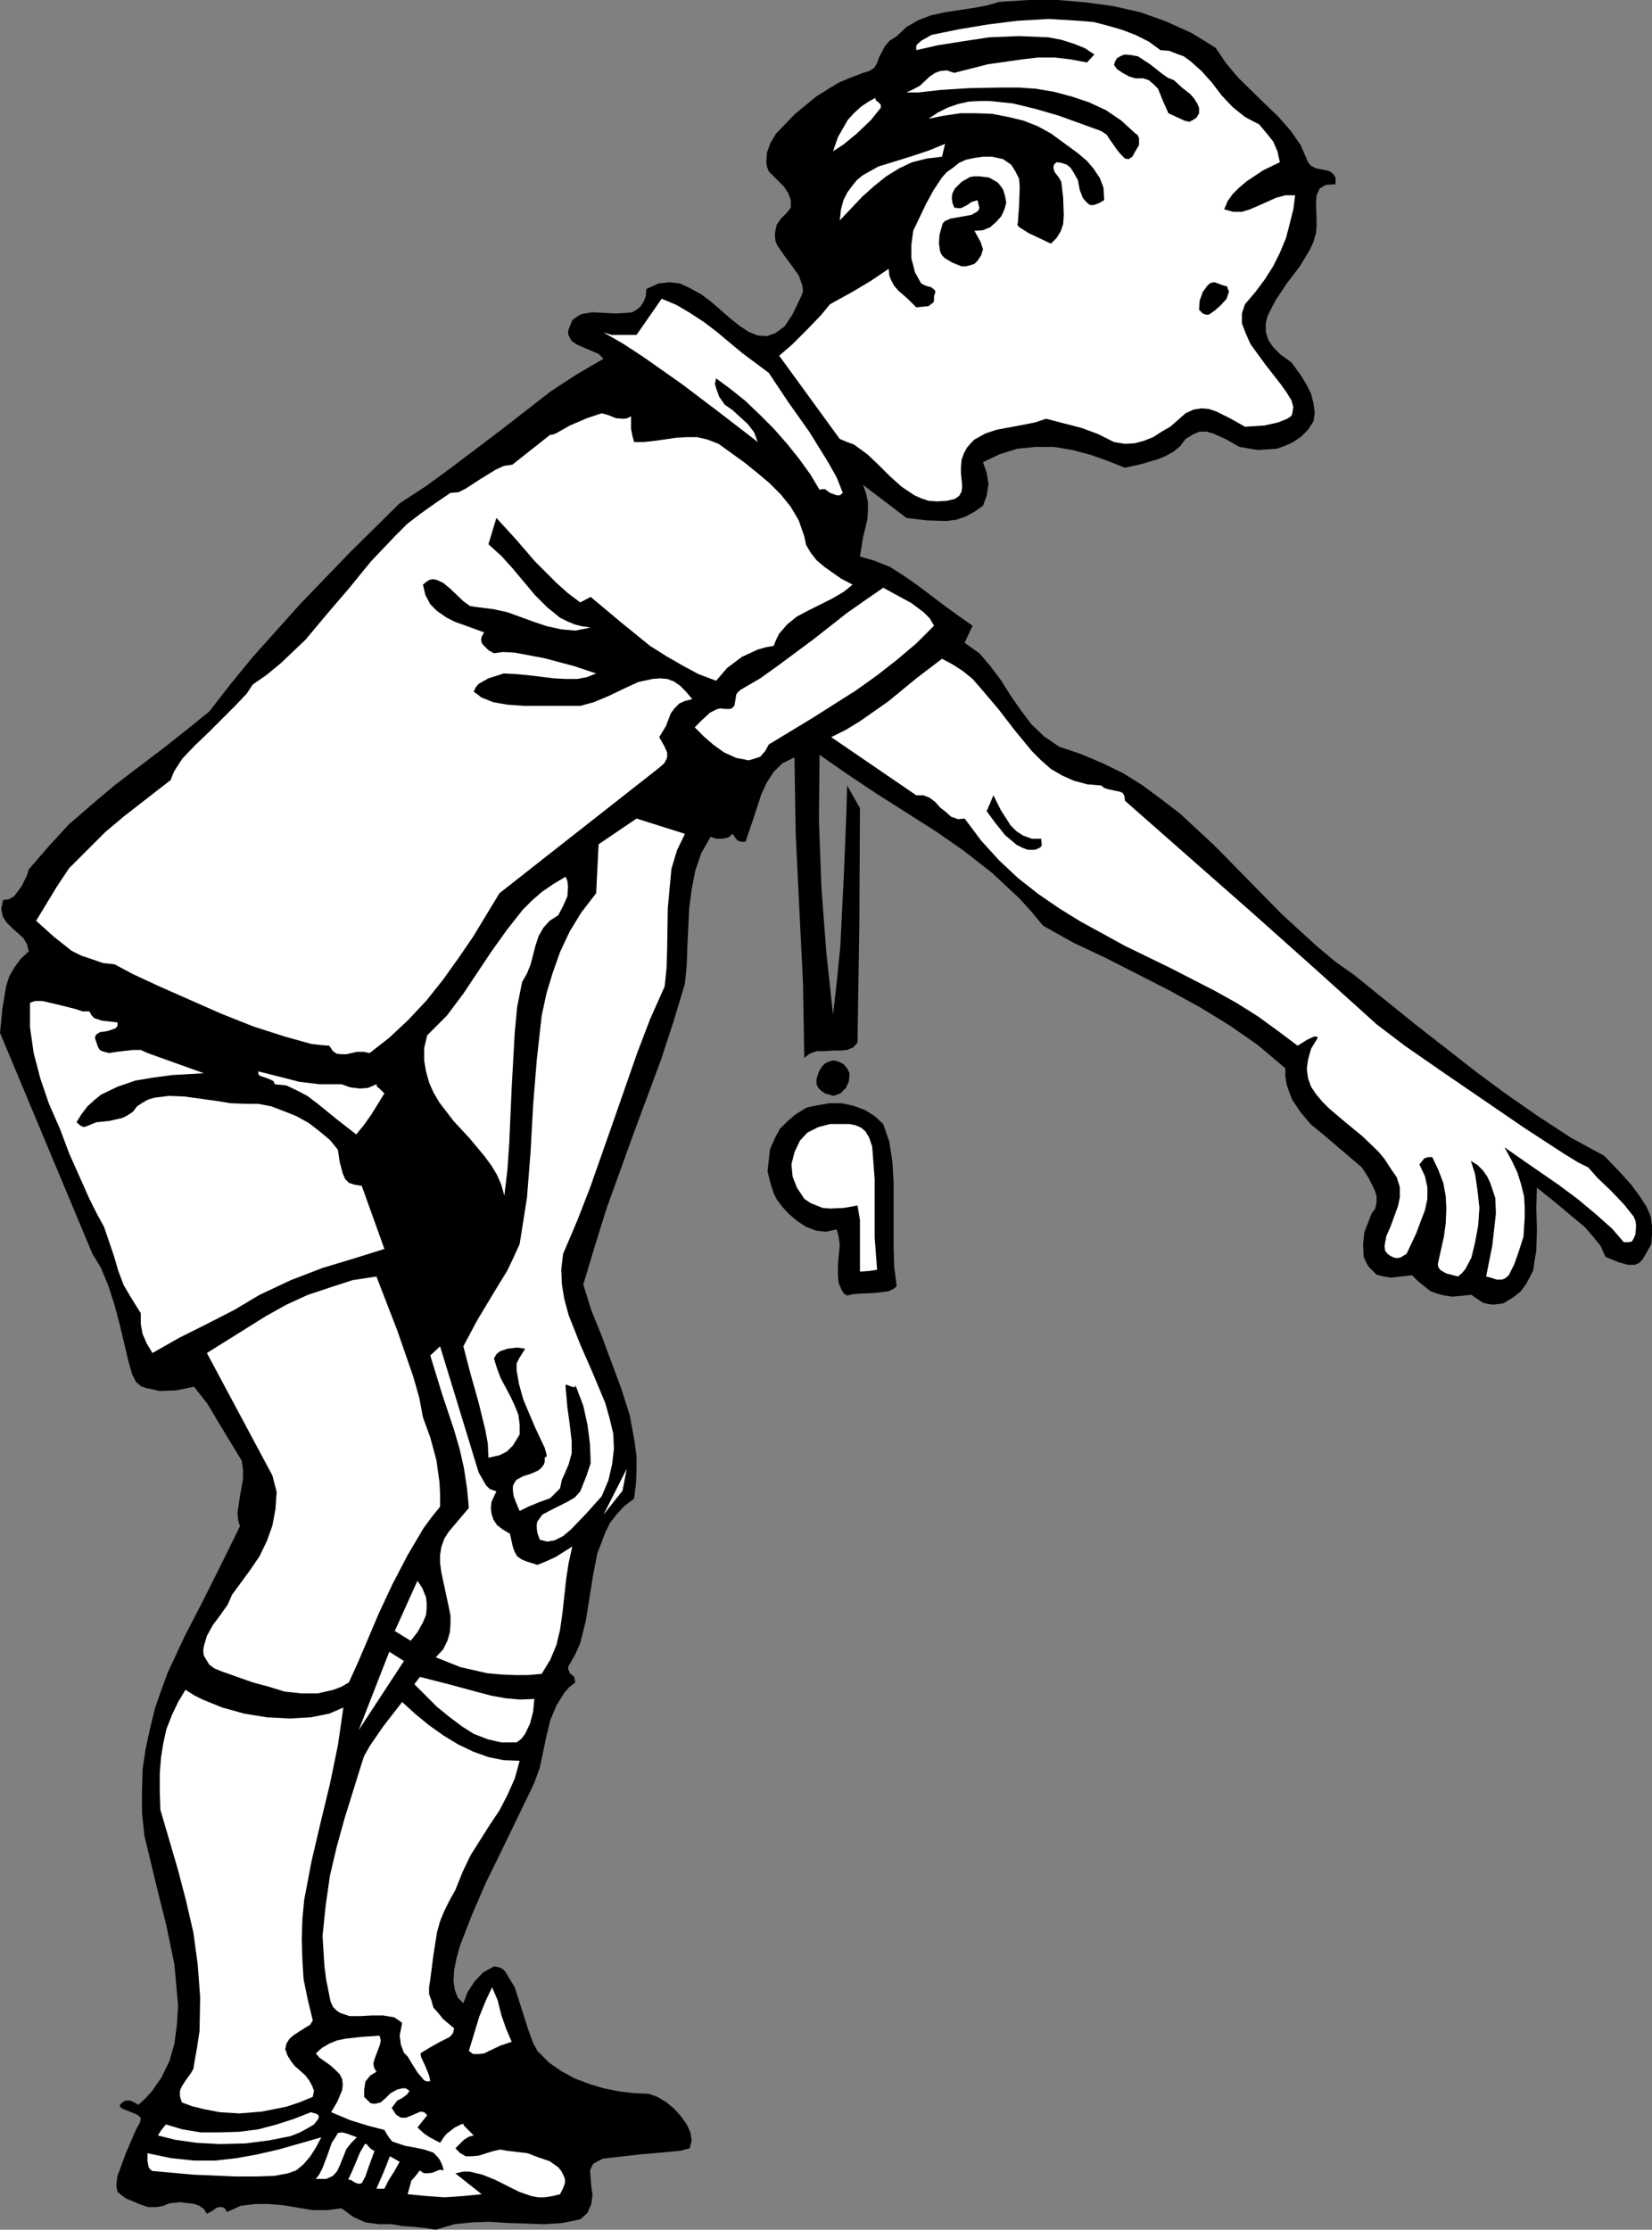 <?xml version="1.0" encoding="UTF-8" standalone="no"?>
<svg
   version="1.0"
   width="115.389mm"
   height="155.711mm"
   id="svg34"
   sodipodi:docname="Soccer Referee 1.wmf"
   xmlns:inkscape="http://www.inkscape.org/namespaces/inkscape"
   xmlns:sodipodi="http://sodipodi.sourceforge.net/DTD/sodipodi-0.dtd"
   xmlns="http://www.w3.org/2000/svg"
   xmlns:svg="http://www.w3.org/2000/svg">
  <rect width="100%" height="100%" fill="#808080" stroke="none"/>
  <sodipodi:namedview
     id="namedview34"
     pagecolor="#ffffff"
     bordercolor="#000000"
     borderopacity="0.25"
     inkscape:showpageshadow="2"
     inkscape:pageopacity="0.0"
     inkscape:pagecheckerboard="0"
     inkscape:deskcolor="#d1d1d1"
     inkscape:document-units="mm" />
  <defs
     id="defs1">
    <pattern
       id="WMFhbasepattern"
       patternUnits="userSpaceOnUse"
       width="6"
       height="6"
       x="0"
       y="0" />
  </defs>
  <path
     style="fill:#000000;fill-opacity:1;fill-rule:evenodd;stroke:none"
     d="m 157.545,570.578 -0.808,0.485 -0.323,0.323 -0.646,1.454 0.162,1.939 0.162,2.262 0.323,2.262 -0.323,2.424 -0.97,2.262 -0.808,0.808 -1.131,0.97 -4.686,0.97 -4.848,0.323 -4.524,-0.162 -5.009,-0.162 -4.848,-0.323 -4.686,0.162 -4.686,0.485 -4.848,1.454 -3.07,-0.485 -3.232,-0.323 -2.585,-0.162 -2.585,-0.485 h -3.555 l -3.555,-0.485 -3.232,-1.454 -3.07,-2.262 -3.716,0.485 h -3.878 l -7.756,-1.293 -3.878,-0.323 h -3.555 l -3.878,0.485 -3.555,1.616 -0.646,-0.97 -0.646,-0.323 h -0.646 l -0.808,0.162 -1.131,0.808 -1.454,0.808 -0.808,-1.293 -1.131,-0.808 -1.293,-0.485 -1.131,-0.162 -2.909,-0.323 -2.747,0.323 -1.454,0.646 -1.777,0.323 h -2.262 l -1.939,-0.646 -3.878,-1.616 -1.131,-0.808 -1.131,-0.97 -0.162,-0.808 -0.162,-0.97 0.323,-2.424 1.131,-3.07 1.131,-3.07 2.585,-5.979 1.131,-2.101 0.162,-1.131 -0.97,-0.808 -0.808,-0.323 -1.939,-0.808 -1.293,-0.485 -0.485,-0.485 v -0.485 l 0.646,-0.646 0.808,-0.485 h 1.293 l 1.293,0.646 0.808,0.485 1.777,-1.616 1.777,-1.939 2.585,-3.717 2.101,-4.363 1.293,-4.525 0.646,-5.009 0.323,-5.009 -0.485,-5.332 -0.485,-5.494 -2.101,-10.18 -2.424,-9.695 -1.939,-8.08 -1.454,-5.979 -0.646,-6.14 v -5.817 l 0.162,-5.656 0.808,-5.494 1.131,-5.171 1.293,-5.333 1.616,-4.686 1.777,-4.848 4.524,-9.695 4.848,-9.372 4.848,-9.695 4.848,-9.857 -0.485,-1.616 -0.162,-1.939 0.646,-4.363 0.808,-4.525 v -2.424 l -0.323,-2.424 -5.979,-9.857 -3.07,-5.171 -3.555,-4.525 -4.686,0.97 -4.363,0.162 -3.716,-0.808 -1.293,-0.485 -1.293,-1.131 -0.97,-1.939 -0.97,-3.393 -2.262,-9.534 -1.454,-5.494 -1.616,-5.009 -1.939,-4.686 -2.262,-3.717 L 0,272.604 l 0.646,-6.464 0.97,-5.817 0.808,-2.585 1.293,-2.262 1.777,-2.424 2.101,-1.939 -0.485,-1.939 -0.97,-1.616 -2.909,-2.585 -1.454,-1.454 -0.97,-1.454 -0.485,-2.101 0.485,-2.424 1.454,-0.162 1.454,-0.808 0.97,-1.293 0.97,-1.293 1.454,-2.909 0.485,-1.616 5.171,-5.979 5.332,-5.817 6.14,-5.333 6.14,-5.171 12.765,-9.695 6.14,-4.848 5.979,-4.848 5.655,-7.272 5.817,-7.11 12.604,-14.058 13.088,-13.574 13.088,-12.927 6.948,-4.525 6.625,-4.848 13.25,-10.019 13.088,-10.18 6.948,-4.525 6.948,-4.04 -1.293,-1.293 -1.939,-0.808 -3.716,-1.616 -1.454,-0.97 -0.808,-1.454 -0.162,-0.808 0.162,-0.808 0.97,-2.424 1.293,-0.97 1.131,-0.646 2.909,-0.485 2.909,0.162 3.232,0.162 2.909,-0.162 1.454,-0.162 1.131,-0.646 0.97,-0.808 0.808,-1.131 0.646,-1.616 0.162,-1.939 3.232,-1.454 2.909,-0.323 2.747,0.323 2.747,1.293 2.909,1.616 2.585,1.939 5.009,4.363 2.424,1.939 2.424,1.616 2.424,0.97 2.424,0.162 2.262,-0.808 2.424,-1.778 2.101,-3.232 2.262,-4.686 0.485,-1.293 -0.162,-1.454 -0.485,-1.454 -0.485,-1.293 -1.939,-2.747 -1.939,-2.585 -1.777,-2.585 -0.485,-1.131 -0.162,-1.616 0.162,-1.293 0.323,-1.454 1.131,-1.616 1.616,-1.616 0.485,-0.646 0.485,-0.646 v -1.939 l -0.646,-1.778 -1.131,-1.778 -2.747,-2.747 -1.293,-1.293 -0.485,-1.293 -0.162,-1.131 0.162,-2.585 0.97,-2.585 1.454,-2.424 5.009,-5.171 5.494,-4.525 3.07,-1.939 2.909,-1.778 3.07,-1.293 3.393,-1.293 1.616,-0.485 1.293,-0.808 0.808,-1.293 0.485,-1.454 1.616,-3.07 1.293,-1.454 1.616,-0.97 2.747,-2.585 3.07,-1.778 3.393,-1.293 3.716,-0.808 7.433,-1.131 3.555,-0.646 3.393,-0.97 L 271.623,0 h 7.594 l 7.594,0.646 7.11,0.97 7.11,1.616 6.787,2.424 6.787,3.07 6.302,3.878 2.747,4.04 3.232,3.878 6.948,6.787 3.555,3.393 3.393,3.878 2.585,3.717 1.939,4.525 0.808,0.97 1.293,0.646 2.585,0.485 1.131,0.323 0.808,0.646 0.646,0.97 v 1.778 l -2.585,0.162 -0.808,0.485 -0.808,0.485 -0.808,1.778 -0.162,1.939 0.162,4.201 v 2.101 l -0.162,1.778 -0.646,2.262 -0.97,2.101 -2.747,4.525 -3.232,4.201 -2.909,4.363 -1.131,2.101 -1.131,2.262 -0.485,1.939 v 2.262 l 0.646,2.101 1.293,1.939 1.939,1.939 2.909,2.101 2.585,3.555 1.454,2.424 1.131,2.262 0.646,2.585 0.323,2.424 -0.323,2.262 -1.454,2.262 -1.777,1.778 -2.101,1.454 -2.101,0.97 -2.262,0.808 -2.424,0.162 -2.585,0.162 -4.848,-0.808 -3.393,-1.939 -3.555,-1.616 -1.777,-0.485 h -1.777 l -1.616,0.646 -2.101,1.293 -1.454,1.939 -1.777,1.454 -2.101,1.131 -1.939,0.808 -4.363,1.293 -4.363,0.97 -4.524,-1.778 -4.524,-1.616 -4.848,-1.293 -4.848,-0.808 h -4.848 l -4.848,0.485 -4.686,1.454 -4.363,2.101 0.97,2.747 0.485,2.909 -0.485,3.232 -0.97,2.585 -2.262,1.616 -2.424,1.293 -2.424,0.808 -2.585,0.323 -5.171,-0.162 -5.332,-0.646 -11.472,-8.726 0.808,2.262 0.485,2.262 v 2.424 l -0.162,2.262 -1.131,4.686 -0.808,5.009 3.878,1.131 4.04,1.616 3.555,2.262 3.716,2.585 7.271,5.494 3.555,2.585 3.716,2.585 -2.101,4.525 3.878,2.747 2.909,3.393 2.909,3.878 2.424,3.878 2.585,3.717 2.909,3.878 3.393,3.232 4.04,2.747 5.817,1.939 5.655,2.424 5.332,2.585 5.171,3.232 5.009,3.717 4.848,3.717 9.049,8.403 17.936,18.26 9.21,8.403 4.848,4.04 5.009,3.555 15.997,12.927 16.158,12.604 8.079,5.979 8.402,5.817 8.402,5.494 8.887,4.848 4.04,4.201 3.07,3.393 2.262,3.07 1.777,2.747 1.131,2.585 0.323,2.424 v 2.262 l -0.162,2.585 -1.616,2.909 -0.808,1.293 -0.808,0.808 -1.131,0.485 h -1.777 l -2.424,-0.646 -3.555,-1.454 -1.293,-2.909 -2.101,-2.585 -2.101,-2.424 -2.747,-2.262 -5.009,-4.201 -4.848,-3.878 -0.162,5.333 0.162,5.656 -0.162,5.656 -0.485,2.747 -0.323,2.424 -0.808,1.616 -1.131,2.101 -1.454,1.939 -2.101,1.616 -2.424,1.454 -2.585,0.323 -1.454,-0.162 -1.293,-0.323 -1.454,-0.97 -1.616,-1.131 -5.009,0.485 -2.262,-0.323 -1.777,-0.485 -1.777,-0.646 -1.616,-1.293 -1.616,-1.293 -1.616,-1.616 -2.909,0.323 -2.585,0.323 -2.101,-0.323 -1.777,-0.485 -1.131,-1.131 -0.97,-0.97 -0.646,-1.131 -0.646,-1.454 -0.162,-3.232 0.323,-3.232 1.131,-2.909 0.808,-2.101 0.97,-1.293 0.323,-1.616 v -1.616 l -0.485,-1.616 -1.616,-3.232 -1.777,-2.747 -3.393,-2.909 -3.232,-2.747 -3.393,-2.909 -3.393,-2.747 -2.747,-3.232 -2.262,-3.393 -0.808,-2.101 -0.646,-1.939 -0.323,-2.101 v -2.101 l -7.271,-6.14 -7.433,-5.171 -7.918,-4.848 -8.241,-4.525 -16.482,-8.403 -8.564,-4.04 -8.079,-4.525 -3.07,-3.717 -3.232,-3.555 -7.11,-6.625 -7.433,-5.817 -7.433,-5.171 -15.512,-9.857 -7.756,-5.171 -7.433,-5.171 -0.162,17.29 0.646,17.613 1.293,17.129 1.777,16.482 0.97,-8.403 0.97,-9.695 0.97,-19.876 0.646,-15.836 0.162,-6.625 3.393,5.979 -0.162,30.702 -0.485,31.187 -1.131,1.293 -1.616,0.646 -1.777,0.162 h -1.939 l -2.262,0.162 h -2.101 l -1.777,0.646 -1.454,1.131 -0.323,-19.553 -0.97,-19.714 -0.97,-19.876 -0.323,-20.199 -3.232,1.616 -2.262,2.262 -1.777,2.747 -1.454,3.07 -2.101,6.464 -2.101,6.14 h -1.131 l -0.97,-0.323 -0.646,-0.808 -0.646,-0.97 -1.131,0.97 -1.616,0.323 h -1.616 l -1.454,-0.485 -2.424,4.201 -1.616,4.686 -0.97,5.009 -0.646,5.009 -0.485,10.019 -0.162,5.009 -0.485,4.848 -3.07,10.18 -3.232,9.857 -7.271,19.553 -7.11,19.714 -3.07,9.857 -3.07,10.18 2.101,6.787 2.747,6.787 5.171,13.897 2.262,7.11 1.293,7.11 0.485,3.717 v 3.555 l -0.162,3.717 -0.485,3.878 -2.585,1.939 -1.939,2.101 -1.777,2.262 -1.293,2.585 -0.97,2.585 -1.131,2.909 -1.131,5.817 -1.939,12.119 -1.454,5.817 -1.293,2.909 -1.454,2.585 -0.323,0.485 -0.162,0.646 0.485,1.293 1.131,0.97 0.323,1.454 -1.616,1.293 -1.293,1.454 -2.101,3.393 -1.616,3.878 -0.97,4.04 -1.777,8.403 -1.454,4.04 -1.777,3.717 -7.11,14.705 -4.04,8.241 -3.555,8.241 -3.07,7.918 -0.97,3.393 -0.646,3.232 -0.162,2.747 0.323,2.424 0.808,2.101 1.454,1.454 1.131,-2.909 1.777,-2.747 2.262,-2.424 1.454,-0.808 1.454,-0.808 1.131,0.162 1.131,0.485 0.808,0.808 0.646,1.131 1.777,2.909 1.131,3.555 2.424,7.595 1.293,3.555 1.131,2.101 3.07,3.07 3.232,2.262 3.555,1.939 3.878,1.454 3.716,1.131 4.04,0.808 4.04,0.485 3.878,0.162 2.262,0.808 2.424,1.454 1.939,1.616 1.777,1.939 1.616,2.262 0.97,2.101 0.323,2.101 -0.485,2.101 -2.424,0.646 -3.232,0.323 -7.433,0.646 -7.11,0.808 -2.747,0.323 z"
     id="path1" />
  <path
     style="fill:#ffffff;fill-opacity:1;fill-rule:evenodd;stroke:none"
     d="m 306.364,13.25 2.262,0.162 2.101,0.808 1.777,0.646 1.777,1.293 2.909,2.585 2.747,3.07 2.585,3.393 2.909,3.07 3.232,2.585 1.777,0.97 1.939,0.97 1.777,2.101 1.939,2.424 1.131,2.585 0.646,2.909 -4.363,2.101 -4.363,2.909 -1.939,1.616 -1.777,1.778 -1.293,1.778 -0.97,2.262 2.424,0.646 h 2.262 l 2.101,-0.646 2.262,-0.97 4.686,-2.101 2.424,-0.646 h 2.585 l -0.485,3.717 -0.97,3.878 -0.97,3.717 -1.616,3.878 -1.777,3.555 -2.262,3.555 -2.424,3.232 -2.747,3.232 -0.808,2.424 v 2.585 l 0.97,2.585 1.293,2.909 3.878,5.333 4.04,5.171 1.616,2.262 1.293,2.101 0.485,1.778 -0.323,1.939 -0.323,0.485 -0.97,0.646 -2.424,0.97 -3.555,0.808 -5.171,0.323 -3.716,-2.101 -3.878,-1.939 -1.939,-0.646 -1.939,-0.162 -2.101,0.323 -2.101,0.97 -4.04,3.555 -2.262,1.293 -2.262,1.454 -2.424,0.97 -2.424,0.646 -2.585,0.162 -2.909,-0.485 -4.201,-2.101 -4.363,-1.616 -9.372,-2.424 -2.909,0.97 -3.232,0.646 -6.948,1.293 -2.909,0.97 -2.909,1.616 -0.97,0.97 -0.97,1.131 -0.808,1.454 -0.646,1.778 -0.162,1.939 v 1.616 l 0.323,3.393 -0.162,1.454 -0.646,1.131 -1.131,0.808 -2.101,0.485 -2.585,0.162 -2.262,-0.162 -1.939,-0.646 -1.777,-0.808 -3.393,-2.262 -3.07,-2.747 -3.07,-3.07 -2.909,-2.747 -3.555,-2.585 -1.777,-0.646 -1.939,-0.808 -15.997,-21.976 3.393,-2.909 4.04,-4.04 3.716,-3.878 2.262,-2.747 6.14,-3.393 4.848,-2.909 4.524,-3.07 0.162,1.778 0.485,1.293 0.808,1.454 1.131,1.293 2.424,2.101 2.262,2.262 3.232,-0.323 0.646,-0.485 0.646,-0.485 0.162,-0.485 v -1.131 l 0.323,-0.97 v -0.485 l -0.485,-0.485 -0.646,-0.485 -1.293,-0.323 -1.293,-0.646 -1.616,-2.909 -0.97,-3.717 v -3.555 l 0.485,-3.717 3.393,-7.11 1.939,-3.555 2.262,-3.393 1.293,-1.454 1.616,-1.131 1.616,-1.293 1.777,-0.808 2.262,-0.485 2.262,-0.323 h 2.424 l 2.909,0.646 2.101,1.454 1.131,1.778 0.97,1.939 0.162,2.262 -0.162,4.686 -0.323,4.686 -0.162,0.485 0.485,0.646 2.585,1.616 5.817,2.747 1.454,-1.454 1.131,-1.778 0.646,-1.939 0.162,-2.262 -0.162,-4.686 -0.485,-4.201 -0.646,-1.131 -1.131,-1.454 -0.323,-1.131 0.162,-0.808 0.646,-0.646 1.293,0.162 1.454,0.485 0.97,0.808 0.646,0.97 1.293,2.262 0.485,2.585 0.808,2.101 0.646,0.808 0.646,0.646 0.646,0.485 h 0.97 l 1.293,-0.485 1.454,-0.808 -0.162,-3.232 -0.97,-2.585 -1.616,-2.424 -1.777,-2.101 -2.262,-1.939 -2.424,-1.778 -4.848,-3.555 -3.555,-1.939 -3.716,-1.454 -4.04,-0.97 -4.201,-0.808 -4.04,-0.162 h -4.363 l -4.363,0.646 -4.04,0.808 2.424,-1.616 2.585,-1.293 2.747,-0.97 2.909,-0.646 2.747,-0.162 h 2.747 l 6.14,0.646 5.979,1.454 6.14,1.778 11.149,4.04 1.454,0.97 0.97,1.454 1.939,2.747 0.97,1.131 0.97,0.97 0.97,0.162 0.97,-0.646 0.808,-1.454 0.97,-1.616 v -1.778 l -0.323,-0.808 -0.646,-0.485 -3.716,-3.393 -4.04,-2.747 -4.524,-2.101 -4.363,-1.454 -4.848,-1.293 -4.686,-0.808 -4.524,-0.323 h -4.686 l -8.564,0.162 -7.594,0.485 -5.655,0.646 h -3.232 l 1.777,-0.808 1.777,-0.97 2.585,-2.424 1.454,-0.97 1.293,-0.485 1.777,-0.162 1.939,0.646 8.887,-2.262 9.049,-1.293 4.201,-0.485 h 4.363 l 4.201,0.485 4.363,0.808 1.939,-2.101 -2.424,-1.616 -2.747,-1.131 -3.555,-1.131 -3.393,-0.646 -3.716,-0.162 -4.04,-0.162 -7.918,0.323 -7.433,1.131 -6.14,0.97 -5.655,1.293 v -1.131 l 0.323,-0.485 1.131,-0.97 1.454,-0.808 1.131,-0.646 7.11,-1.454 7.756,-1.293 7.756,-0.97 8.241,-0.485 8.079,0.485 3.878,0.323 3.716,0.97 3.878,1.131 3.393,1.293 3.555,1.778 z"
     id="path2" />
  <path
     style="fill:#000000;fill-opacity:1;fill-rule:evenodd;stroke:none"
     d="m 309.918,21.168 2.101,1.939 2.262,1.778 0.97,1.131 0.808,1.293 0.485,1.131 v 1.454 l -0.646,1.131 -0.97,0.646 -0.97,0.485 -1.293,-0.323 -2.101,-0.97 -2.101,-0.97 -1.454,-3.232 -1.293,-3.232 -1.131,-1.131 -1.293,-1.131 -1.454,-0.485 h -2.101 l -1.616,-0.485 -1.777,-0.97 -1.454,-0.97 -0.808,-1.131 0.323,-0.97 0.485,-0.808 1.131,-0.646 0.97,-0.323 1.616,0.162 1.777,0.323 3.232,2.101 3.07,2.424 1.616,1.131 z"
     id="path3" />
  <path
     style="fill:#ffffff;fill-opacity:1;fill-rule:evenodd;stroke:none"
     d="m 231.065,25.855 0.162,0.646 0.646,0.485 0.646,0.646 v 0.808 l -2.585,3.232 -3.716,3.555 -3.555,2.909 -2.747,1.778 1.293,-3.717 2.585,-4.525 1.616,-1.778 1.939,-1.778 1.939,-1.293 z"
     id="path4" />
  <path
     style="fill:#ffffff;fill-opacity:1;fill-rule:evenodd;stroke:none"
     d="m 248.678,41.367 -4.04,0.485 -3.878,0.97 -3.393,1.616 -3.393,2.101 -3.232,2.585 -3.07,2.747 -5.979,6.302 0.323,-2.909 0.646,-2.424 0.97,-1.939 1.293,-1.778 1.293,-1.616 1.616,-1.293 4.04,-2.262 4.201,-1.293 4.686,-1.454 4.363,-1.454 4.363,-1.778 z"
     id="path5" />
  <path
     style="fill:#000000;fill-opacity:1;fill-rule:evenodd;stroke:none"
     d="m 264.836,50.093 0.485,1.616 0.323,1.778 -0.485,1.778 -0.808,1.778 -1.293,1.454 -1.616,1.454 -1.939,0.808 -2.262,0.162 1.616,2.909 0.646,1.939 -0.485,1.616 -0.97,1.454 -0.808,0.808 -0.97,0.323 -1.293,0.323 h -1.131 l -2.424,-0.97 -1.939,-1.131 -0.808,-0.808 -0.485,-0.97 -0.323,-2.101 0.162,-2.424 0.646,-2.262 0.162,-0.646 0.646,-0.646 1.454,-0.646 3.716,-0.646 1.777,-0.323 1.454,-0.808 0.485,-0.485 0.162,-0.646 -0.485,-1.939 -1.616,0.485 -1.131,0.808 -1.616,0.808 h -0.808 l -0.97,-0.162 -0.485,-1.293 -0.162,-1.293 0.162,-1.131 0.646,-1.293 1.777,-1.778 2.262,-1.293 1.131,-0.162 h 1.293 l 2.585,0.323 2.262,1.293 0.808,0.97 z"
     id="path6" />
  <path
     style="fill:#000000;fill-opacity:1;fill-rule:evenodd;stroke:none"
     d="m 324.461,76.917 -0.646,1.939 -1.454,1.616 -1.616,1.454 -1.616,1.131 h -0.808 l -0.808,-0.323 -0.97,-0.97 0.162,-2.424 0.808,-2.262 1.293,-1.778 0.808,-0.646 0.97,-0.162 0.97,0.323 1.293,0.485 1.131,0.323 0.162,0.646 z"
     id="path7" />
  <path
     style="fill:#ffffff;fill-opacity:1;fill-rule:evenodd;stroke:none"
     d="m 202.95,98.409 5.171,7.756 5.494,7.756 5.009,8.08 2.262,4.04 1.616,4.04 -0.808,0.646 h -0.808 l -1.777,-0.646 -1.293,-0.97 h -0.808 l -0.646,0.162 -2.424,-4.04 -2.909,-4.04 -3.232,-4.04 -3.555,-4.04 -3.555,-3.555 -3.878,-3.717 -4.04,-3.232 -3.716,-2.747 -0.323,1.454 0.323,1.131 0.808,2.262 1.454,2.101 2.101,1.454 1.939,1.778 2.101,1.939 1.616,2.101 0.97,2.585 -9.857,-7.595 -10.018,-7.595 -10.341,-7.272 -5.171,-3.393 -5.332,-3.07 2.101,0.646 h 2.262 4.363 l 6.625,-9.534 3.878,1.616 3.555,2.101 3.716,2.424 3.393,2.585 6.787,5.656 z"
     id="path8" />
  <path
     style="fill:#ffffff;fill-opacity:1;fill-rule:evenodd;stroke:none"
     d="m 166.593,109.882 v 1.454 1.778 l 0.323,1.778 0.485,1.778 h 2.585 l 2.909,-0.323 5.655,-0.808 2.585,-0.162 h 2.909 l 2.747,0.646 2.909,1.131 6.948,5.009 3.393,2.747 3.07,2.585 3.07,3.07 2.585,3.232 2.101,3.555 1.454,4.201 0.485,2.262 1.131,1.939 1.616,2.101 2.101,1.778 4.363,3.07 3.07,1.616 -2.424,1.939 -3.07,1.778 -6.14,3.07 -3.07,1.616 -2.585,2.101 -2.101,2.424 -0.808,1.616 -0.646,1.616 -1.939,0.323 -2.262,0.646 -4.201,1.939 -3.878,2.909 -2.909,3.393 -4.686,-1.778 -4.201,-2.262 -4.201,-2.424 -4.363,-2.747 -7.756,-6.302 -7.918,-6.625 -2.747,1.454 -3.232,-2.424 -3.07,-2.747 -5.655,-5.656 -5.009,-5.817 -5.171,-5.656 -2.101,6.948 3.393,3.07 3.07,3.393 5.817,6.948 3.232,3.232 3.393,2.747 1.939,0.97 1.939,0.808 1.939,0.485 2.262,0.323 -4.04,0.808 -3.716,-0.323 -3.716,-0.808 -3.393,-1.131 -7.11,-2.585 -3.716,-0.808 -3.878,-0.485 -2.262,-0.323 -1.777,-1.293 -3.555,-3.393 -1.777,-1.454 -1.777,-0.808 -0.97,-0.162 -0.808,0.162 -0.808,0.485 -0.97,0.808 0.646,2.747 1.293,2.424 1.777,1.778 2.585,1.778 2.262,1.131 2.747,0.97 4.848,1.778 -0.646,1.131 -0.162,0.808 0.162,0.808 0.323,0.485 1.454,1.454 1.454,0.808 2.424,-0.323 3.07,0.162 7.756,1.454 7.918,2.101 5.817,1.939 -2.424,0.97 -2.585,0.485 h -3.07 l -3.07,-0.162 -6.625,-0.808 -3.393,-0.323 -3.232,-0.162 -4.04,1.293 -2.585,1.454 -0.808,0.97 -0.485,1.131 0.97,0.646 0.97,0.808 3.232,1.293 3.716,0.646 4.524,0.323 h 8.564 6.14 l 3.555,-0.97 3.878,-1.616 4.04,-1.939 3.878,-1.778 3.716,-0.808 1.939,-0.162 1.939,0.162 1.777,0.646 1.616,1.131 1.616,1.616 1.616,1.939 -1.939,0.485 -1.454,0.646 -1.293,1.293 -0.97,1.293 -1.293,3.393 -1.777,2.909 1.293,2.262 0.808,1.778 v 1.131 l -0.162,0.646 -0.646,1.131 -1.293,1.131 -42.173,33.126 -6.948,11.473 -3.878,5.656 -4.04,5.656 -4.363,5.494 -4.848,5.171 -5.009,4.686 -5.171,4.04 -1.616,-0.323 h -1.777 l -2.747,0.646 H 90.164 l -1.293,-0.162 -0.97,-0.646 -0.97,-1.454 -2.262,-0.162 -2.585,-0.323 -6.948,-1.939 -8.079,-2.585 -8.564,-3.393 -16.482,-7.272 -6.948,-3.232 -4.848,-2.585 -3.07,-0.323 -2.747,-0.97 -2.909,-0.97 -2.585,-1.293 -4.686,-3.717 -4.686,-4.201 5.494,-9.049 3.232,-4.848 4.848,-4.848 4.686,-4.686 5.009,-4.201 8.726,-6.787 3.555,-2.747 0.323,-0.97 0.646,-1.454 2.101,-3.232 3.232,-3.393 3.716,-3.555 7.11,-7.11 2.909,-3.07 1.616,-2.424 3.716,-2.585 3.716,-3.07 6.463,-6.14 5.817,-6.948 5.817,-6.787 5.655,-6.948 6.302,-6.625 3.232,-3.232 3.555,-2.747 3.878,-2.747 4.04,-2.747 2.101,-0.162 1.939,-0.97 3.716,-2.424 4.201,-2.585 2.101,-0.97 2.262,-0.323 10.018,-7.918 h 0.485 l 0.97,-0.323 3.716,-2.101 4.524,-1.939 3.878,-1.293 1.777,0.485 1.939,0.808 2.101,0.162 0.97,-0.162 z"
     id="path9" />
  <path
     style="fill:#ffffff;fill-opacity:1;fill-rule:evenodd;stroke:none"
     d="m 246.577,165.146 -4.686,4.686 -5.171,4.363 -5.171,4.04 -5.655,4.04 -11.472,7.272 -11.472,6.948 -0.97,1.778 -1.293,1.454 -1.454,0.485 -1.616,0.485 -1.454,-0.323 -1.777,-0.323 -3.232,-1.454 -2.909,-2.101 -2.424,-2.101 -2.424,-2.424 1.939,-1.939 2.101,-1.939 1.939,-0.97 0.97,-0.162 0.97,0.162 h 1.454 l 0.646,-0.323 0.485,-0.646 0.162,-0.97 0.323,-1.939 0.485,-0.646 0.808,-0.646 5.009,-2.909 4.524,-3.232 9.372,-6.948 9.049,-7.11 4.848,-3.393 4.686,-3.232 7.433,4.04 3.232,2.424 1.616,1.616 z"
     id="path10" />
  <path
     style="fill:#ffffff;fill-opacity:1;fill-rule:evenodd;stroke:none"
     d="m 290.69,207.321 0.808,0.646 0.97,0.323 2.262,0.485 0.808,0.162 0.808,0.323 0.485,0.808 0.162,1.293 33.609,29.571 16.482,14.705 16.32,14.705 7.433,5.656 10.018,6.948 21.491,14.705 10.665,6.948 3.716,2.262 2.585,1.293 2.424,2.747 3.555,3.393 3.393,3.555 2.585,3.232 0.485,1.131 0.162,1.293 -0.162,2.262 -0.485,1.131 -0.485,0.808 -0.97,0.162 h -1.131 l -3.07,-3.555 -4.363,-3.878 -4.848,-4.04 -5.009,-3.717 -8.887,-6.14 -5.332,-3.717 1.939,3.555 1.454,3.07 0.97,3.07 0.808,3.232 0.162,2.747 v 2.909 l -0.323,5.009 -1.293,4.04 -1.131,3.232 -1.454,2.909 -0.97,0.808 -0.808,0.323 h -1.454 l -1.454,-0.485 -1.293,-0.323 1.616,-8.08 0.485,-4.201 0.485,-4.363 -0.162,-4.04 -1.293,-3.878 -0.808,-1.778 -1.131,-1.616 -1.454,-1.454 -1.777,-1.131 1.131,3.555 0.646,4.363 0.485,4.525 -0.323,4.686 -0.808,4.363 -0.97,4.04 -1.616,3.07 -0.97,1.131 -0.97,0.808 -3.07,-0.808 -1.454,-0.808 -0.646,-0.808 -0.162,-0.808 1.616,-7.272 0.485,-3.555 0.162,-3.717 -0.162,-3.393 -0.646,-3.555 -1.293,-3.393 -1.616,-3.393 h -1.131 l -0.97,0.323 -0.646,0.808 -0.646,0.808 1.454,3.07 0.646,2.909 v 3.07 l -0.646,3.07 -1.131,2.909 -1.131,3.07 -2.585,5.494 -0.808,0.485 -0.808,0.485 -0.97,0.162 -0.808,-0.162 -0.97,-0.485 -0.646,-0.485 -0.646,-0.808 -0.162,-1.293 0.485,-2.585 1.131,-2.585 1.939,-5.333 0.485,-2.262 v -2.747 l -0.808,-2.585 -1.777,-2.585 -1.454,-2.262 -1.616,-1.939 -4.201,-4.04 -4.524,-3.717 -4.201,-3.555 -1.939,-1.939 -1.616,-1.939 -1.293,-1.939 -0.808,-2.262 -0.323,-2.424 0.323,-2.424 0.808,-2.909 1.777,-2.909 -0.323,-0.323 h -0.646 l -1.777,0.808 -2.585,1.616 -5.171,-3.878 -5.332,-3.878 -5.655,-3.555 -5.817,-3.232 -11.634,-5.979 -11.957,-5.817 -11.796,-6.464 -5.494,-3.393 -5.655,-3.878 -5.332,-4.201 -5.009,-4.686 -4.686,-5.171 -4.363,-5.817 -1.777,0.162 -1.777,-0.646 -1.454,-1.293 -1.454,-1.131 -1.293,-1.454 -1.454,-1.131 -1.616,-0.646 h -1.939 l -22.46,-15.351 3.878,-1.939 3.716,-2.262 7.594,-5.333 7.271,-5.979 6.787,-5.171 2.747,1.454 2.747,1.778 2.585,2.101 2.262,2.585 4.524,5.332 4.363,5.656 4.524,5.494 2.424,2.424 2.585,2.262 3.07,1.778 2.909,1.293 3.555,0.97 z"
     id="path11" />
  <path
     style="fill:#000000;fill-opacity:1;fill-rule:evenodd;stroke:none"
     d="m 274.855,221.38 0.162,1.616 -0.162,0.485 -0.485,0.323 -1.131,0.485 h -1.939 l -1.293,-0.485 -1.616,-0.808 -3.07,-2.585 -2.585,-3.232 -2.262,-3.07 1.777,-4.201 1.939,3.878 2.585,4.04 1.616,1.616 1.777,1.131 2.262,0.808 z"
     id="path12" />
  <path
     style="fill:#ffffff;fill-opacity:1;fill-rule:evenodd;stroke:none"
     d="m 180.813,220.087 -2.101,4.363 -1.454,4.848 -0.485,5.171 -0.485,5.333 -0.162,10.503 -0.162,5.171 -0.485,4.848 -3.878,8.726 -3.393,8.888 -6.14,17.613 -6.302,17.937 -3.393,8.726 -3.716,8.726 -0.485,4.04 0.162,4.04 0.646,3.878 1.131,4.201 3.07,7.756 3.393,7.756 3.232,7.756 1.131,4.04 0.97,4.04 0.162,4.04 -0.485,4.04 -0.97,4.201 -1.777,4.201 -4.04,4.525 -4.04,4.201 -2.101,1.778 -2.262,1.131 -1.939,0.323 -1.939,-0.485 -0.646,-1.778 -0.162,-1.131 v -1.293 l 0.162,-0.646 1.293,-1.778 2.101,-1.131 4.524,-2.262 1.939,-1.131 1.454,-1.616 1.616,-4.04 1.131,-3.393 -0.162,-4.848 -0.646,-5.171 -1.131,-5.171 -2.101,-5.494 v 0.485 l -0.323,0.162 -1.131,-0.323 -0.646,-0.323 h -0.485 v 0.485 l 0.485,5.494 0.646,4.686 0.485,4.201 v 3.232 l -0.808,2.909 -0.97,2.262 -0.808,1.778 -0.485,2.262 -1.454,1.454 -1.131,1.131 -3.07,1.131 -2.747,1.131 -1.293,0.646 -0.97,0.485 -0.97,-2.262 -0.646,-1.778 -0.162,-1.293 v -1.293 l 0.485,-0.97 0.485,-0.646 1.777,-0.97 2.101,-0.646 1.777,-0.808 0.808,-0.646 0.646,-0.808 0.323,-0.808 v -1.131 l 0.485,-0.323 v -0.485 l -0.485,-1.778 -2.585,-5.494 -3.07,-7.272 -1.131,-4.04 -0.646,-3.717 v -1.778 l 0.646,-1.293 1.616,-2.585 -2.101,-0.323 -2.585,0.323 -0.97,0.323 -0.97,0.323 -0.97,0.808 -0.646,1.131 0.808,2.585 0.97,2.585 2.585,4.848 1.131,2.424 0.97,2.424 0.323,2.585 v 2.585 l -1.777,2.909 -1.616,1.616 -1.939,0.97 -2.909,0.646 -0.162,-3.717 -0.646,-3.555 -1.777,-7.272 -2.101,-7.433 -1.939,-7.433 3.716,-6.948 3.878,-6.464 4.04,-6.625 1.616,-3.393 1.616,-3.555 0.97,-6.14 0.97,-6.14 0.97,-12.443 0.646,-11.958 0.97,-11.958 1.293,-11.635 1.293,-5.979 1.616,-5.332 1.939,-5.494 2.585,-5.494 3.07,-5.009 3.878,-5.009 0.646,-12.927 10.018,-6.787 z"
     id="path13" />
  <path
     style="fill:#ffffff;fill-opacity:1;fill-rule:evenodd;stroke:none"
     d="m 147.365,241.579 -2.262,1.454 -1.616,1.778 -1.293,2.262 -0.808,2.424 -1.293,5.009 -0.97,2.424 -1.293,2.262 -1.293,6.464 -0.646,6.787 -0.808,14.543 -0.646,14.705 -0.485,7.11 -0.808,6.787 -0.808,-2.909 -1.131,-2.585 -1.454,-2.424 -1.777,-2.424 -4.04,-4.848 -4.201,-4.525 -3.716,-4.848 -1.616,-2.747 -1.131,-2.585 -0.808,-2.909 -0.485,-2.909 v -3.232 l 0.808,-3.393 2.585,-2.585 2.585,-2.585 4.363,-5.817 7.433,-11.15 4.04,-5.656 4.201,-5.333 2.424,-2.424 2.585,-2.262 3.07,-2.101 3.232,-1.939 0.485,1.131 0.162,1.454 -0.162,2.585 -1.131,2.585 z"
     id="path14" />
  <path
     style="fill:#ffffff;fill-opacity:1;fill-rule:evenodd;stroke:none"
     d="m 31.024,269.857 v 0.97 l -0.646,0.646 -1.939,0.646 -2.101,0.323 -0.97,0.646 -0.323,0.808 0.808,2.424 0.485,0.808 0.646,0.323 1.777,0.485 2.101,-0.323 4.201,-0.485 h 2.101 l 1.777,0.808 14.866,5.333 -8.402,0.485 -4.848,0.646 -4.848,0.808 -4.686,1.616 -4.363,2.101 -1.777,1.454 -1.777,1.616 -1.616,2.101 -1.293,2.101 1.131,0.97 0.808,0.323 0.97,-0.323 1.131,-0.485 1.293,-0.485 3.232,-0.323 3.555,-0.808 1.293,-0.646 1.454,-0.97 1.131,-1.454 1.454,-0.97 1.454,-0.808 1.616,-0.485 3.878,-0.485 4.04,0.162 8.241,1.131 4.04,0.646 3.878,0.162 h 3.393 l 3.393,0.646 3.393,1.293 3.232,1.293 3.232,1.778 2.747,2.101 2.909,2.424 2.101,2.585 0.485,3.232 0.808,3.07 0.646,1.454 0.97,0.97 1.454,0.485 1.939,0.323 5.979,16.644 -7.756,2.424 -8.564,2.585 -8.402,3.232 -8.241,3.878 -6.787,4.04 -7.271,3.717 -7.11,3.555 -7.11,4.04 -1.454,-2.424 -1.131,-2.585 -0.485,-2.585 v -2.909 l -2.424,-3.878 -2.101,-3.555 -1.454,-3.878 -1.131,-3.878 -2.585,-7.595 -1.939,-3.555 -1.939,-3.878 -5.332,-11.958 -2.424,-6.464 -2.909,-6.625 -2.262,-6.625 -1.777,-6.787 -0.97,-6.787 v -3.07 -3.393 l 1.293,-0.485 h 1.939 l 4.201,0.97 4.524,1.131 1.939,0.646 h 1.777 l 0.646,1.131 0.646,0.646 1.939,0.646 z"
     id="path15" />
  <path
     style="fill:#000000;fill-opacity:1;fill-rule:evenodd;stroke:none"
     d="m 224.279,283.269 -0.162,2.101 -0.808,1.778 -1.454,1.454 -0.97,0.323 -0.808,0.323 -2.262,-0.646 -0.97,-0.646 -0.808,-0.808 -0.485,-0.97 v -1.293 l 0.323,-1.131 0.323,-0.97 0.808,-1.293 0.808,-0.808 0.97,-0.485 1.293,-0.323 1.293,0.323 1.293,0.646 0.97,1.131 z"
     id="path16" />
  <path
     style="fill:#ffffff;fill-opacity:1;fill-rule:evenodd;stroke:none"
     d="m 90.164,286.178 2.262,0.808 2.585,0.323 2.101,-0.162 2.262,-0.97 0.162,0.646 0.646,0.485 1.293,1.293 -3.393,5.494 -1.939,2.747 -2.101,2.585 -5.171,-4.04 -5.171,-4.201 -2.585,-1.939 -2.747,-1.454 -2.747,-1.293 -3.07,-0.323 -0.323,-0.808 -0.97,-0.485 -1.293,-0.485 -1.454,-0.485 -0.323,-0.485 v -0.646 l 5.171,1.293 5.655,1.454 5.332,0.646 z"
     id="path17" />
  <path
     style="fill:#000000;fill-opacity:1;fill-rule:evenodd;stroke:none"
     d="m 233.166,296.681 1.616,4.686 0.808,5.333 0.323,5.494 v 5.656 11.311 l 0.162,5.332 0.646,5.009 -0.808,0.646 -1.293,0.646 -3.716,0.485 -4.04,0.162 -1.777,0.162 -1.454,0.323 -0.808,-0.485 -0.646,-0.97 -0.808,-1.939 -0.162,-2.101 v -2.747 l 0.485,-5.171 -0.323,-2.262 -0.485,-1.778 -2.909,0.646 -2.585,-0.323 -2.585,-0.97 -2.424,-1.616 -2.101,-1.778 -1.777,-1.939 -1.454,-1.939 -0.808,-1.616 -0.97,-3.07 -0.646,-2.747 0.323,-2.909 0.323,-2.909 1.293,-2.909 1.293,-2.424 2.101,-2.101 2.101,-1.778 2.909,-1.778 3.07,-0.646 2.909,-0.485 h 3.232 l 3.07,0.646 3.07,1.131 2.585,1.616 z"
     id="path18" />
  <path
     style="fill:#ffffff;fill-opacity:1;fill-rule:evenodd;stroke:none"
     d="m 230.257,302.66 0.646,8.564 v 7.756 7.595 l 0.646,8.564 -2.101,0.323 -2.424,0.162 v -9.211 -4.363 l -0.646,-3.878 -3.555,0.646 -3.716,0.162 -1.939,-0.162 -1.616,-0.646 -1.616,-0.646 -1.616,-1.131 -1.939,-2.909 -1.131,-2.909 -0.323,-3.232 0.808,-3.232 1.454,-3.07 1.939,-2.101 2.909,-1.454 3.07,-0.808 h 3.555 1.616 l 1.616,0.323 1.454,0.646 1.131,0.97 0.97,1.616 z"
     id="path19" />
  <path
     style="fill:#ffffff;fill-opacity:1;fill-rule:evenodd;stroke:none"
     d="m 111.655,374.083 1.939,5.332 1.616,5.979 0.808,5.817 0.162,3.232 v 3.232 l -2.101,2.585 -2.262,3.07 -4.201,7.11 -4.04,7.756 -3.555,7.595 -5.494,12.927 -2.424,5.332 -1.939,1.131 -2.101,0.808 -4.201,0.97 H 79.661 l -4.524,-0.485 -4.201,-1.293 -4.201,-1.131 -8.241,-2.909 -1.939,-0.808 -1.293,-0.97 -0.808,-1.293 -0.646,-1.131 -0.162,-1.293 0.162,-1.131 0.808,-2.747 1.616,-2.909 1.939,-2.585 1.939,-2.747 1.131,-2.585 4.848,-6.625 2.424,-3.555 1.939,-4.04 1.454,-4.04 0.808,-4.363 0.323,-4.525 -1.131,-4.363 -17.29,-32.318 10.341,-6.464 5.171,-3.232 5.494,-3.07 5.655,-2.585 5.817,-1.939 5.979,-1.939 6.302,-0.97 5.494,14.22 4.201,12.119 1.616,5.656 z"
     id="path20" />
  <path
     style="fill:#ffffff;fill-opacity:1;fill-rule:evenodd;stroke:none"
     d="m 126.359,388.627 1.939,3.393 0.97,0.97 1.777,0.646 -1.293,2.747 -0.162,1.616 0.162,1.454 0.485,1.616 0.97,1.454 1.454,1.131 1.939,1.131 0.808,3.555 0.485,1.293 0.646,1.131 1.131,0.808 1.131,0.485 3.07,0.97 2.424,-0.97 2.424,-1.131 4.363,-2.747 -0.97,4.363 -0.646,4.201 -0.97,8.888 -0.646,4.525 -0.97,4.04 -1.616,3.878 -2.262,3.717 -3.555,0.323 h -3.555 l -3.716,-0.162 -3.555,-0.323 -7.11,-1.616 -3.232,-1.293 -3.232,-1.293 1.939,-2.101 1.131,-2.262 0.646,-2.262 0.162,-2.101 v -2.262 l -0.485,-2.424 -0.97,-4.525 -0.97,-4.525 -0.323,-2.424 v -2.101 l 0.323,-2.101 0.808,-2.262 1.131,-1.778 1.777,-2.101 3.555,-4.201 -0.485,-5.171 -0.808,-5.333 -1.131,-5.009 -1.454,-5.009 -3.232,-9.695 -3.07,-10.019 2.585,-2.424 z"
     id="path21" />
  <path
     style="fill:#ffffff;fill-opacity:1;fill-rule:evenodd;stroke:none"
     d="m 111.655,428.216 -1.454,2.585 -1.777,2.262 -4.201,-2.585 5.979,-13.25 1.293,1.939 0.97,2.424 0.162,1.454 v 1.616 l -0.162,1.616 z"
     id="path22" />
  <path
     style="fill:#ffffff;fill-opacity:1;fill-rule:evenodd;stroke:none"
     d="m 94.688,456.656 8.079,-20.684 3.878,2.424 z"
     id="path23" />
  <path
     style="fill:#ffffff;fill-opacity:1;fill-rule:evenodd;stroke:none"
     d="m 141.063,448.415 -0.323,3.393 -0.808,3.07 -1.293,2.747 -0.97,1.293 -1.293,0.97 h -4.04 l -3.555,-0.808 -3.716,-1.454 -3.07,-1.939 -3.232,-2.424 -3.393,-2.747 -5.979,-5.979 1.454,-1.939 7.594,1.939 7.756,2.101 3.716,0.97 3.716,0.646 3.716,0.323 z"
     id="path24" />
  <path
     style="fill:#ffffff;fill-opacity:1;fill-rule:evenodd;stroke:none"
     d="m 90.649,450.678 -1.454,10.019 -2.101,10.18 -2.424,10.019 -2.424,10.342 -1.939,10.18 -0.485,5.171 -0.162,5.171 0.162,5.494 0.323,5.171 1.131,5.494 1.293,5.333 -0.646,1.131 -1.616,0.97 -2.747,1.778 -1.131,0.97 -0.808,1.293 -0.323,1.454 0.646,1.778 0.808,1.293 0.97,1.293 2.909,2.585 0.97,1.293 0.808,1.454 0.485,1.293 -0.323,1.616 -3.555,1.454 -3.393,1.131 -6.463,1.293 -5.979,0.485 -5.171,-0.323 -4.201,-0.808 -3.232,-0.808 -2.585,-0.97 -0.485,-1.616 v -1.454 l 0.485,-1.131 0.808,-1.293 1.616,-2.262 0.646,-1.131 0.162,-1.131 0.808,-4.525 0.646,-4.363 0.162,-8.888 -0.646,-8.564 -1.131,-8.403 -1.939,-8.403 -2.101,-8.08 -4.686,-15.998 -0.162,-4.848 v -4.686 l 0.323,-4.201 0.646,-4.04 0.808,-3.555 1.454,-3.717 1.616,-3.393 1.939,-3.232 2.262,1.454 2.262,1.131 5.171,2.101 5.817,1.616 5.979,0.97 5.979,0.323 5.655,-0.323 4.848,-0.97 z"
     id="path25" />
  <path
     style="fill:#ffffff;fill-opacity:1;fill-rule:evenodd;stroke:none"
     d="m 137.185,464.736 -1.293,4.686 -1.939,4.363 -2.101,4.04 -2.585,3.878 -5.009,7.918 -2.101,4.363 -1.939,4.848 -1.454,2.585 -1.454,2.909 -1.131,2.747 -0.808,2.909 -0.97,6.14 -0.808,6.302 -0.323,2.101 v 1.778 l 0.646,1.778 0.485,1.778 1.293,1.454 1.293,1.616 2.909,2.424 -0.323,1.293 -0.808,0.97 -2.585,1.293 -2.585,1.454 -2.424,1.454 -0.162,0.323 0.162,0.808 1.131,2.424 0.97,2.424 0.323,1.454 -0.808,0.162 -0.808,-0.323 -1.777,-2.101 -1.616,-2.585 -0.97,-1.616 -0.97,-0.97 -0.808,-2.101 -0.323,-2.424 0.646,-3.393 -1.131,-0.808 -0.97,-0.646 -2.909,-0.485 h -3.07 l -2.909,0.162 h -2.909 l -2.424,-0.808 -0.97,-0.646 -0.97,-0.97 -0.646,-1.454 -0.323,-1.616 -0.808,-4.04 -0.485,-3.717 -0.485,-7.918 0.808,-7.918 1.131,-7.918 1.777,-7.595 2.101,-7.595 4.524,-14.543 0.646,-1.939 1.454,-2.585 3.555,-5.171 5.009,-6.464 3.555,3.232 3.555,2.909 3.878,2.747 3.716,2.262 4.04,1.939 4.04,1.454 4.04,0.808 z"
     id="path26" />
  <path
     style="fill:#ffffff;fill-opacity:1;fill-rule:evenodd;stroke:none"
     d="m 135.084,538.906 -2.909,0.97 -3.07,1.454 -1.293,0.646 -1.454,0.162 h -1.454 l -1.131,-0.808 2.747,-9.049 1.777,-4.363 1.616,-3.393 1.454,3.393 0.97,3.878 1.293,3.717 z"
     id="path27" />
  <path
     style="fill:#ffffff;fill-opacity:1;fill-rule:evenodd;stroke:none"
     d="m 100.182,537.29 0.323,1.131 -0.162,1.131 -0.97,2.585 -0.485,1.293 -0.323,1.131 0.162,1.131 0.646,1.131 -1.616,0.97 -1.293,1.616 -0.323,2.101 v 1.939 l 1.616,1.616 0.646,0.162 h 0.808 l 1.293,-0.323 1.293,-1.131 1.293,-1.293 1.777,-0.97 1.293,-0.323 h 0.97 l 0.97,0.646 -0.646,0.97 -1.293,0.97 -1.293,0.646 -1.454,1.939 1.131,1.778 1.293,0.808 h 1.293 l 1.293,-0.485 2.585,-1.131 0.97,0.162 0.808,0.808 -2.585,3.232 1.777,1.616 1.454,0.97 2.747,1.454 0.97,-1.454 0.808,-0.97 2.101,-1.616 1.616,-0.808 0.646,-0.162 0.162,0.485 0.97,0.97 1.616,1.616 -1.293,0.323 -1.293,0.808 -2.262,2.262 1.293,1.293 1.454,0.808 h 1.616 l 1.777,-0.162 3.555,-1.131 2.101,-0.485 1.777,0.323 5.494,0.646 2.909,1.131 2.909,0.97 2.262,1.616 0.808,0.97 0.485,0.97 0.485,1.131 v 1.131 l -0.485,1.293 -0.808,1.616 -1.939,0.485 -2.101,0.323 h -1.777 l -1.777,-0.323 -3.232,-1.131 -3.232,-1.616 -3.232,-1.616 -3.232,-1.293 -3.393,-0.808 h -1.616 l -2.101,0.485 6.948,5.494 -5.009,0.485 -4.848,0.323 -4.686,-0.323 -5.009,-0.485 0.97,-3.555 1.131,-1.293 1.131,-1.454 0.808,0.646 0.808,0.162 1.616,-0.162 1.616,-0.646 0.485,-0.162 0.97,0.162 -0.485,-1.616 -0.646,-1.293 -0.808,-0.97 -0.808,-0.808 -2.424,-0.808 -2.262,-0.485 -2.747,-0.485 -2.424,-0.808 -0.97,-0.323 -0.808,-0.97 -0.646,-0.97 -0.646,-1.131 -4.363,-1.131 -4.686,-1.454 -5.009,-2.101 1.616,-2.747 1.293,-3.07 0.162,-1.454 -0.162,-1.454 -0.646,-1.293 -1.454,-1.454 -1.131,-0.97 -1.131,-0.808 -1.616,-1.131 -0.97,-1.131 1.616,-1.454 1.939,-1.131 1.939,-0.808 2.262,-0.485 4.363,-0.485 z"
     id="path28" />
  <path
     style="fill:#ffffff;fill-opacity:1;fill-rule:evenodd;stroke:none"
     d="m 84.024,559.267 -1.131,1.454 -1.616,0.97 -2.101,1.131 -2.424,0.97 -5.655,1.131 -6.302,0.808 -6.787,0.162 -6.14,-0.323 -5.655,-0.808 -4.524,-1.131 0.808,-1.293 1.293,-1.616 4.363,1.293 4.848,0.808 h 4.848 l 5.332,-0.162 5.009,-0.646 4.848,-1.293 4.524,-1.454 4.524,-1.778 1.616,0.485 0.485,0.485 z"
     id="path29" />
  <path
     style="fill:#ffffff;fill-opacity:1;fill-rule:evenodd;stroke:none"
     d="m 94.204,564.115 -1.454,1.454 -1.293,1.616 -1.616,4.04 -0.808,1.778 -1.131,1.293 -1.777,0.808 h -2.747 l 0.97,-1.293 0.808,-1.616 1.293,-3.393 1.131,-3.232 0.97,-1.454 0.646,-1.131 1.131,-0.162 1.293,0.323 z"
     id="path30" />
  <path
     style="fill:#ffffff;fill-opacity:1;fill-rule:evenodd;stroke:none"
     d="m 40.234,573.002 -0.485,-0.323 -0.485,-0.646 -0.323,-1.616 v -2.101 l 6.14,1.293 6.14,0.646 h 5.655 l 5.655,-0.646 5.332,-0.97 5.655,-1.293 11.311,-3.232 -1.454,2.747 -1.454,2.262 -1.777,2.101 -1.939,1.616 -2.262,0.808 -3.555,0.646 -4.686,0.162 H 62.21 L 50.899,573.972 Z"
     id="path31" />
  <path
     style="fill:#ffffff;fill-opacity:1;fill-rule:evenodd;stroke:none"
     d="m 98.89,567.67 -1.616,4.363 -0.808,2.424 -0.97,1.778 -0.808,0.162 -0.97,-0.323 -0.97,-0.646 -0.808,-0.162 0.97,-2.101 0.97,-2.262 1.131,-2.747 1.131,-1.939 0.162,-0.323 h 0.485 l 0.485,0.646 0.646,0.646 0.808,0.485 z"
     id="path32" />
  <path
     style="fill:#ffffff;fill-opacity:1;fill-rule:evenodd;stroke:none"
     d="m 105.514,570.578 -1.454,2.585 -1.454,2.262 -1.131,2.262 h -2.101 l 2.101,-4.848 1.454,-3.717 z"
     id="path33" />
  <path
     style="fill:#ffffff;fill-opacity:1;fill-rule:evenodd;stroke:none"
     d="m 159.322,399.776 6.14,-12.119 -1.131,5.817 z"
     id="path34" />
</svg>

